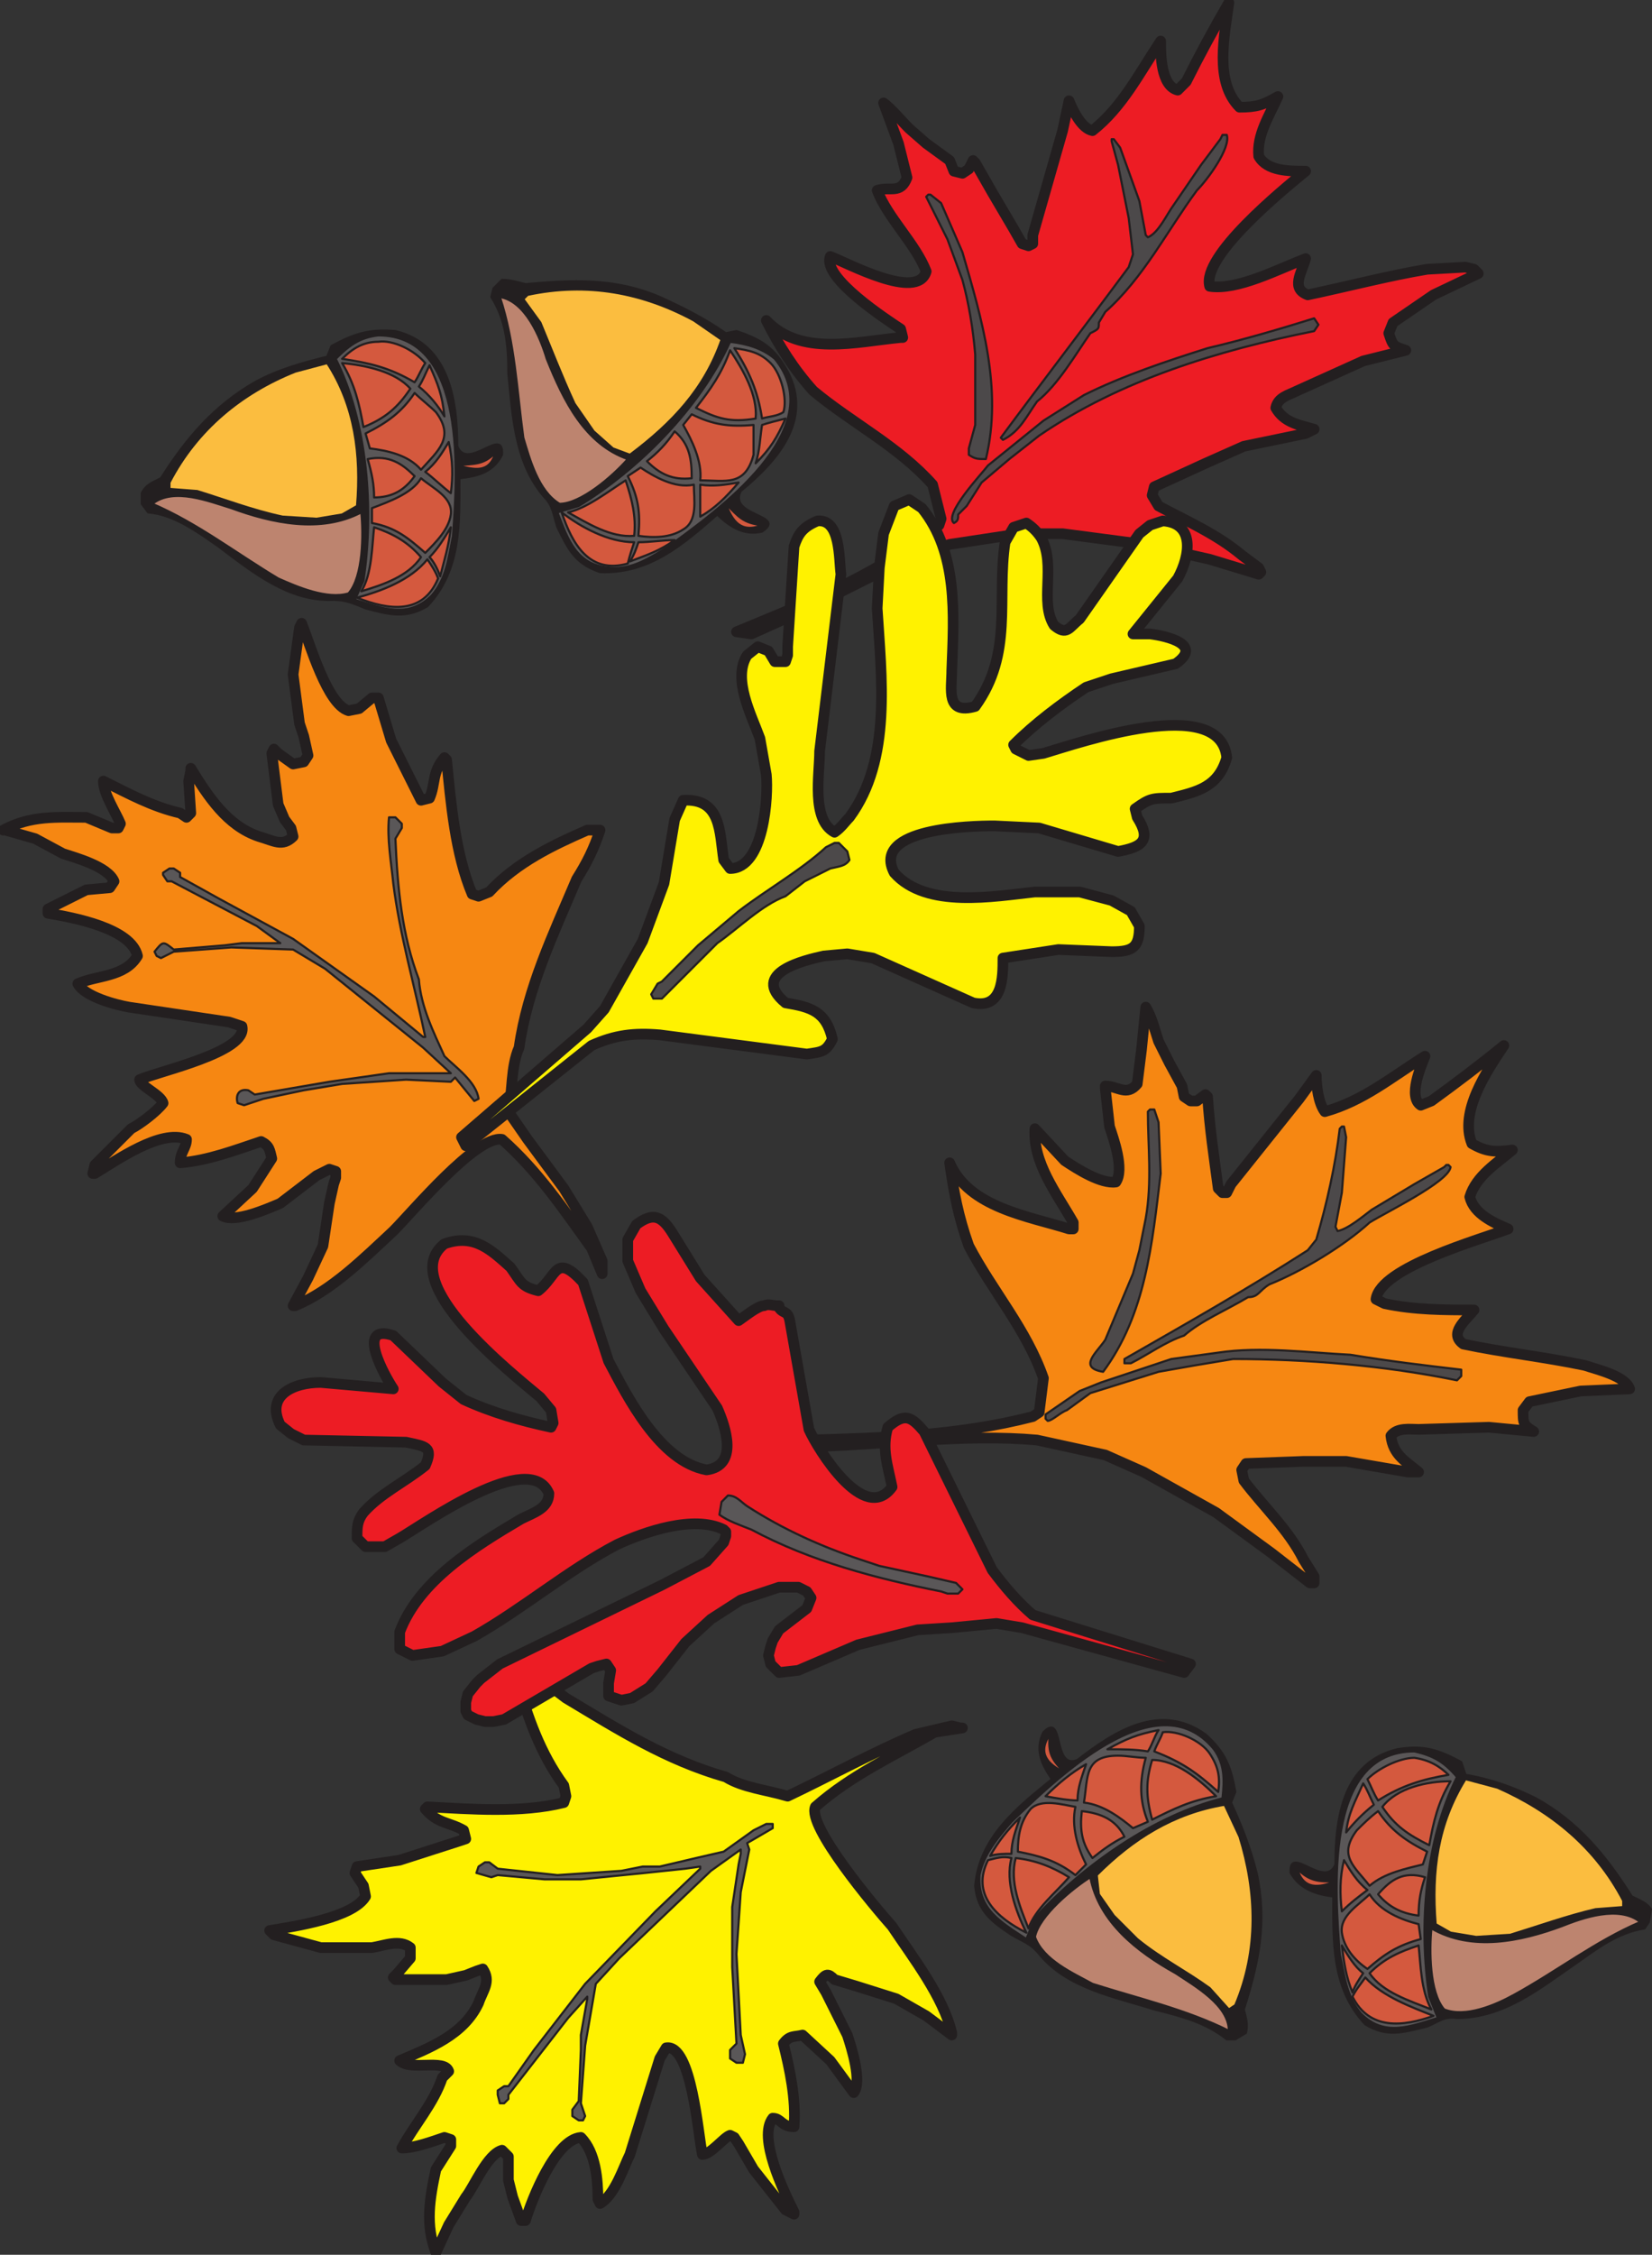 <svg xmlns="http://www.w3.org/2000/svg" width="581.245" height="792.98"><rect width="100%" height="100%" fill="#333333" stroke="none"/><path fill="#fff200" fill-rule="evenodd" d="M199.125 597.195c18.75 11.25 35.25 21.75 56.25 27.75 6 3.75 14.25 4.5 21.75 6.75 14.25-6.75 29.25-15 45-21.75l12.75-3 3 .75h.75l-9.75 1.5c-14.25 8.25-29.25 15-42 26.25-3 6.75 21 35.25 27 42 7.5 11.25 18 24.75 21 37.5v.75l-9-6.75-10.5-6-14.25-4.5-7.5-2.25c-2.25-2.25-3-2.25-5.25.75l2.25 3.75 7.5 15c1.5 4.5 5.25 16.5 2.25 20.25l-8.25-11.25-9.75-9c-3 .75-4.5 0-6.75 3 2.25 9 4.5 19.5 3.75 29.25-4.5 0-4.5-3-7.5-3-5.25 6.75 3.75 25.5 7.5 33v.75l-3-1.5-11.25-14.25-5.25-9-1.5-2.25-1.5-.75c-2.25.75-6.75 6.75-9.75 6.75-1.5-6.75-3.75-39-12.75-37.5l-2.25 3.75-10.5 33.75c-2.25 4.5-5.25 14.25-10.5 17.25l-.75-1.5c0-6.75-.75-16.5-6-21.75-9 .75-17.25 21.75-19.5 29.25h-1.5l-3-8.25-1.5-6v-8.25l-2.25-2.25c-5.25 1.5-9.75 12.75-12.75 16.5l-6 9.75-4.5 9.75c-3.75-9.75-2.25-18.75 0-29.25l5.25-8.25v-2.25l-2.25-.75c-4.5 1.5-10.5 3.75-15 3.75 4.5-8.25 11.25-15.75 14.25-24.75l2.25-2.25c-1.5-4.5-13.5 0-17.25-3.75 10.5-4.5 22.5-9 27.75-20.25 1.5-4.5 4.5-7.5 1.5-12l-2.25.75-3.75 1.5-6.75 1.5h-18l-.75-.75 1.5-1.5 4.5-5.25v-3.75c-3.75-3-9-.75-13.5 0h-18l-16.5-4.5-1.5-1.5c9-1.5 29.25-4.5 33.75-12l-.75-3.75-3-4.5.75-2.25 15-2.25 21-6.75 2.25-.75-.75-3c-5.25-3-9-2.25-13.5-7.5l.75-.75c15 .75 33 2.25 48-1.5l.75-2.25-.75-3.75c-8.25-11.25-12.75-24-16.5-37.5l.75-3v-.75c6 2.25 10.5 6 16.5 10.5"/><path fill="none" stroke="#231f20" stroke-linecap="round" stroke-linejoin="round" stroke-miterlimit="10" stroke-width="3.75" d="M199.125 597.195c18.75 11.25 35.25 21.75 56.25 27.75 6 3.75 14.25 4.5 21.75 6.75 14.25-6.75 29.25-15 45-21.75l12.75-3 3 .75h.75l-9.75 1.5c-14.25 8.25-29.25 15-42 26.25-3 6.75 21 35.25 27 42 7.5 11.25 18 24.75 21 37.5v.75l-9-6.75-10.5-6-14.25-4.5-7.5-2.25c-2.25-2.25-3-2.25-5.25.75l2.25 3.75 7.5 15c1.5 4.5 5.25 16.5 2.25 20.25l-8.25-11.25-9.75-9c-3 .75-4.5 0-6.75 3 2.25 9 4.5 19.5 3.75 29.25-4.5 0-4.5-3-7.5-3-5.25 6.75 3.75 25.5 7.5 33v.75l-3-1.5-11.25-14.25-5.25-9-1.5-2.25-1.5-.75c-2.25.75-6.75 6.75-9.75 6.75-1.5-6.75-3.75-39-12.75-37.5l-2.25 3.75-10.5 33.75c-2.25 4.5-5.25 14.25-10.5 17.25l-.75-1.5c0-6.75-.75-16.5-6-21.75-9 .75-17.25 21.75-19.5 29.25h-1.5l-3-8.25-1.5-6v-8.25l-2.25-2.25c-5.25 1.5-9.75 12.75-12.75 16.5l-6 9.75-4.5 9.75c-3.75-9.75-2.25-18.75 0-29.25l5.25-8.25v-2.25l-2.25-.75c-4.5 1.5-10.5 3.75-15 3.75 4.5-8.25 11.25-15.75 14.25-24.75l2.25-2.25c-1.5-4.5-13.5 0-17.25-3.75 10.5-4.5 22.5-9 27.75-20.25 1.5-4.5 4.5-7.5 1.5-12l-2.25.75-3.75 1.5-6.75 1.5h-18l-.75-.75 1.5-1.5 4.5-5.25v-3.75c-3.75-3-9-.75-13.5 0h-18l-16.5-4.5-1.5-1.5c9-1.5 29.25-4.5 33.75-12l-.75-3.75-3-4.5.75-2.25 15-2.25 21-6.75 2.25-.75-.75-3c-5.25-3-9-2.25-13.5-7.5l.75-.75c15 .75 33 2.25 48-1.5l.75-2.25-.75-3.75c-8.25-11.25-12.75-24-16.5-37.5l.75-3v-.75c6 2.25 10.5 6 16.5 10.5zm0 0"/><path fill="#5a5758" fill-rule="evenodd" d="m271.875 642.945-9 5.25.75 2.25-3 15-1.5 21.75 1.5 28.5 1.5 6.75-.75 3h-2.25l-2.25-1.5v-3l2.25-2.25-1.5-27v-21l2.25-15 .75-3.75v-1.5l-10.5 7.5-32.25 30.75-8.25 9-3.75 21.75-1.5 20.25 1.5 4.5-.75 1.5h-1.5l-2.25-1.5v-2.25l2.25-3 .75-18v-5.25l2.25-12.75v-.75l-6.75 7.5-21 27v1.5l-1.5 1.5h-1.5l-.75-3v-1.5l2.25-1.5h1.5l9-12.75 18-23.25 24.75-25.5 15.75-15v-.75l-5.25.75-14.25 1.5-22.5 2.25h-12.75l-16.5-1.5-2.25.75-5.25-1.5.75-2.25 2.25-1.5h1.5l3 2.25 21 2.25 22.5-1.5 7.5-1.5h6l12.75-3 9.75-2.25 10.5-7.5 4.5-2.25h2.25v1.5"/><path fill="none" stroke="#231f20" stroke-linecap="round" stroke-linejoin="round" stroke-miterlimit="10" stroke-width=".75" d="m271.875 642.945-9 5.25.75 2.25-3 15-1.5 21.75 1.5 28.5 1.5 6.75-.75 3h-2.25l-2.25-1.5v-3l2.25-2.25-1.5-27v-21l2.25-15 .75-3.75v-1.5l-10.5 7.5-32.25 30.75-8.25 9-3.75 21.75-1.5 20.25 1.5 4.5-.75 1.5h-1.5l-2.25-1.5v-2.25l2.25-3 .75-18v-5.25l2.25-12.75v-.75l-6.75 7.5-21 27v1.5l-1.5 1.5h-1.5l-.75-3v-1.5l2.25-1.5h1.5l9-12.75 18-23.25 24.75-25.5 15.75-15v-.75l-5.25.75-14.25 1.5-22.5 2.25h-12.75l-16.5-1.5-2.25.75-5.25-1.5.75-2.25 2.25-1.5h1.5l3 2.25 21 2.25 22.5-1.5 7.5-1.5h6l12.75-3 9.75-2.25 10.5-7.5 4.5-2.25h2.25zm0 0"/><path fill="#f68712" fill-rule="evenodd" d="m407.625 366.195 3.75 7.5 4.5 8.25.75 3.75 2.25 1.5h2.25l3-2.25.75.75c.75 11.25 2.25 21 3.75 32.25l1.5 1.5h1.5l1.5-3 24-30 6-8.25c0 3.75.75 9.75 3 12.75 13.5-3.75 23.25-12 35.25-19.5-1.5 3.75-6 14.25-1.5 17.25l3.75-1.5c8.25-6 17.25-12.75 25.5-19.5-6 9-15.75 23.25-11.25 34.5 5.25 3 8.25 3 14.25 2.25-5.25 4.5-12.75 9-15 16.5 1.5 6 8.25 9 13.5 11.25-9.75 3.75-45 13.5-46.5 24.75l3 1.5c10.5 2.25 21 2.25 31.5 2.25-3 3.75-9 8.25-3.75 12 14.25 3 28.5 4.5 42.75 7.5 4.5 1.5 14.25 3.75 15.75 8.25l-17.25.75-18 3.75-2.25 3c0 4.5 0 5.25 3.75 7.5l-15.75-1.5-24.75.75c-3 0-7.5-.75-9.75 2.25.75 6.75 5.25 9 9.75 12.75h-3.75l-21.75-3.75h-15l-20.25.75-1.5 2.25.75 3.75c6.75 9 15.75 17.25 21 27.75l3.75 6v2.25h-1.5l-13.5-10.5-19.5-14.25-25.5-14.25-13.5-6-24-5.25c-24.75-2.25-52.5 1.5-77.25 2.25l-3.75-2.25c27-.75 53.25-1.5 79.5-8.25l2.25-1.5 1.5-12c-6-17.25-18-30.75-26.25-46.5-3.75-10.5-5.25-18.75-6.75-29.25 6.75 15.75 27.75 18.75 42 23.25h1.5v-2.25c-6-10.5-14.25-21-13.5-33l10.5 11.25c4.5 3 12.75 8.25 18 7.5 3-4.5-.75-15-2.25-19.5l-1.5-13.5v-.75c4.5 0 7.5 3.75 11.25-.75l1.5-12 1.5-15c2.25 3.75 3 7.5 4.5 12"/><path fill="none" stroke="#231f20" stroke-linecap="round" stroke-linejoin="round" stroke-miterlimit="10" stroke-width="3.75" d="m407.625 366.195 3.75 7.5 4.5 8.25.75 3.75 2.25 1.5h2.25l3-2.25.75.75c.75 11.25 2.25 21 3.75 32.25l1.5 1.5h1.5l1.5-3 24-30 6-8.25c0 3.75.75 9.75 3 12.75 13.5-3.75 23.25-12 35.25-19.5-1.5 3.75-6 14.25-1.5 17.25l3.75-1.5c8.25-6 17.25-12.75 25.5-19.5-6 9-15.75 23.25-11.25 34.5 5.25 3 8.25 3 14.25 2.25-5.25 4.5-12.75 9-15 16.5 1.5 6 8.25 9 13.5 11.25-9.75 3.75-45 13.5-46.5 24.75l3 1.5c10.5 2.25 21 2.25 31.5 2.25-3 3.75-9 8.25-3.75 12 14.25 3 28.5 4.5 42.75 7.5 4.5 1.5 14.25 3.75 15.75 8.25l-17.25.75-18 3.75-2.25 3c0 4.5 0 5.25 3.75 7.5l-15.75-1.5-24.75.75c-3 0-7.5-.75-9.75 2.25.75 6.75 5.25 9 9.75 12.75h-3.75l-21.75-3.75h-15l-20.25.75-1.5 2.25.75 3.75c6.75 9 15.75 17.25 21 27.75l3.75 6v2.25h-1.5l-13.5-10.5-19.5-14.25-25.5-14.25-13.5-6-24-5.25c-24.75-2.25-52.5 1.5-77.25 2.25l-3.75-2.25c27-.75 53.25-1.5 79.5-8.25l2.25-1.5 1.5-12c-6-17.25-18-30.75-26.25-46.5-3.75-10.5-5.25-18.75-6.75-29.25 6.75 15.75 27.75 18.75 42 23.25h1.5v-2.25c-6-10.5-14.25-21-13.5-33l10.5 11.25c4.5 3 12.75 8.25 18 7.5 3-4.5-.75-15-2.25-19.5l-1.5-13.5v-.75c4.5 0 7.5 3.75 11.25-.75l1.5-12 1.5-15c2.25 3.75 3 7.5 4.5 12zm0 0"/><path fill="#4c494a" fill-rule="evenodd" d="m407.625 394.695.75 18c-3 24.75-5.25 49.5-20.25 69.75-9-1.5-2.25-6.75.75-11.25l9.75-23.25 2.25-8.25 2.25-11.25c2.25-12.75.75-25.5.75-37.5l.75-.75h1.5l1.5 4.5"/><path fill="none" stroke="#231f20" stroke-linecap="round" stroke-linejoin="round" stroke-miterlimit="10" stroke-width=".75" d="m407.625 394.695.75 18c-3 24.75-5.25 49.5-20.25 69.75-9-1.5-2.25-6.75.75-11.25l9.75-23.25 2.25-8.25 2.25-11.25c2.25-12.75.75-25.5.75-37.5l.75-.75h1.5zm0 0"/><path fill="#4c494a" fill-rule="evenodd" d="m473.625 399.945-1.5 19.5-2.25 12 .75 1.5c3.75-.75 9-5.25 12-7.5l15-9 10.5-6 .75-.75h.75l.75.75c-.75 5.25-22.5 15.75-28.5 19.5-9 8.25-24 17.25-35.25 21.75-3.75 2.25-3.75 4.5-7.5 4.5-7.5 4.5-16.5 8.25-22.5 13.5-6.75 2.25-12.75 6.75-18.75 9.75h-2.25v-1.5c21-12 43.5-24.75 64.5-38.25l3-3.75c3.75-12.75 6.75-26.25 8.25-39l.75-.75h.75l.75 3.75"/><path fill="none" stroke="#231f20" stroke-linecap="round" stroke-linejoin="round" stroke-miterlimit="10" stroke-width=".75" d="m473.625 399.945-1.5 19.5-2.25 12 .75 1.5c3.75-.75 9-5.25 12-7.5l15-9 10.5-6 .75-.75h.75l.75.75c-.75 5.25-22.5 15.75-28.5 19.5-9 8.25-24 17.25-35.25 21.75-3.75 2.25-3.75 4.5-7.5 4.5-7.5 4.5-16.5 8.25-22.5 13.5-6.75 2.25-12.75 6.75-18.75 9.75h-2.25v-1.5c21-12 43.5-24.75 64.5-38.25l3-3.75c3.75-12.75 6.75-26.25 8.25-39l.75-.75h.75zm0 0"/><path fill="#4c494a" fill-rule="evenodd" d="M475.125 476.445c13.5 2.25 26.25 3.75 39 5.25v2.25l-1.5 1.5c-25.5-5.25-53.25-7.5-78.75-7.5l-13.5 2.25-12.75 2.25-24 7.5-8.25 6c-2.25.75-5.25 3.75-6.75 3.75l-.75-.75v-1.5l12-8.25 7.5-3 24.75-8.25 16.5-2.25c15-2.25 31.5 0 46.5.75"/><path fill="none" stroke="#231f20" stroke-linecap="round" stroke-linejoin="round" stroke-miterlimit="10" stroke-width=".75" d="M475.125 476.445c13.5 2.25 26.25 3.75 39 5.25v2.25l-1.5 1.5c-25.5-5.25-53.25-7.5-78.75-7.5l-13.5 2.25-12.75 2.25-24 7.5-8.25 6c-2.25.75-5.25 3.75-6.75 3.75l-.75-.75v-1.5l12-8.25 7.5-3 24.75-8.25 16.5-2.25c15-2.25 31.5 0 46.5.75zm0 0"/><path fill="#ed1c24" fill-rule="evenodd" d="m254.625 537.945.75.75v1.5l-.75 2.25-6 6.75-15.75 8.25-57 27.75-6.75 5.25-1.5 1.5-3 3.75-.75 3v3l.75 1.5 3 1.5 3 .75h3l3.75-.75 30.75-18 2.25-.75 3-.75 1.5 2.25-.75 4.5v4.5l4.5 1.5 3.75-.75 6-3.75 4.5-5.25 8.25-10.5 9-8.25 10.5-6.75 13.5-4.5h6.75l3 1.5 1.5 2.25-1.5 3.75-9.75 7.5-2.25 3.75-.75 2.25-.75 3 .75 3 3 3 6.75-.75 21-9 21-5.25 12-.75 15.75-1.5 9 1.5 57 15.75 2.25-3-55.5-17.25c-5.25-4.5-9.75-9.75-14.25-15.75l-24-48.75c-4.5-5.25-6.75-6.75-12.75-1.5-2.25 7.5 0 13.5 1.5 21-9.75 13.5-26.25-13.5-29.25-20.25l-6.75-38.25c-.75-3.75-2.25-2.25-3.75-4.5v-.75h-.75c-1.5 0-3-.75-4.5 0-2.25 0-6.75 3.75-9 5.25l-13.5-15-9.75-15.75c-3.75-6-6.75-7.5-12.75-3l-3 5.25v7.5l4.5 10.5 8.25 13.5 18.75 27.75c3 6.75 7.5 20.25-3.75 21.75-16.5-3-27.75-25.5-34.5-38.25l-9-27.75c-9.75-10.5-9-2.25-15.75 3-6-1.5-6-3-9.75-8.25-6.75-6-12.75-12-23.25-8.25-17.25 13.5 24 45.75 33.75 54l3.75 4.5.75 4.5-.75 1.5c-10.5-2.25-21-5.25-30.75-9.75l-7.5-6-17.25-16.5c-13.5-4.5-3 14.25 0 18.75l-25.5-2.25c-9.75 0-19.5 4.5-14.25 15l3.75 3 4.5 2.25 36 .75c6.75 1.5 9.75 1.5 6.75 8.25-7.5 6-15.75 9.75-21.75 16.5-2.25 3-2.25 5.25-2.25 9l3 3h6.75l5.25-3c9-5.25 45.75-31.5 52.5-15.75 0 5.25-5.25 6.75-9.75 9-16.5 9.75-36 21.75-42.75 39.75v6l4.5 2.25 10.5-1.5 11.25-5.25c17.25-9.75 33-23.25 50.25-32.25 9.75-4.5 27-10.5 37.5-5.25"/><path fill="none" stroke="#231f20" stroke-linecap="round" stroke-linejoin="round" stroke-miterlimit="10" stroke-width="3.75" d="m254.625 537.945.75.75v1.5l-.75 2.25-6 6.75-15.75 8.25-57 27.75-6.75 5.25-1.5 1.5-3 3.75-.75 3v3l.75 1.5 3 1.5 3 .75h3l3.75-.75 30.75-18 2.25-.75 3-.75 1.5 2.25-.75 4.5v4.5l4.5 1.5 3.75-.75 6-3.75 4.5-5.25 8.25-10.5 9-8.25 10.5-6.75 13.5-4.5h6.75l3 1.5 1.5 2.25-1.5 3.75-9.75 7.5-2.25 3.75-.75 2.25-.75 3 .75 3 3 3 6.75-.75 21-9 21-5.25 12-.75 15.75-1.5 9 1.5 57 15.75 2.25-3-55.5-17.25c-5.25-4.5-9.75-9.75-14.25-15.75l-24-48.75c-4.5-5.25-6.75-6.75-12.75-1.5-2.25 7.5 0 13.5 1.5 21-9.75 13.5-26.25-13.5-29.25-20.25l-6.75-38.25c-.75-3.75-2.25-2.25-3.75-4.5v-.75h-.75c-1.5 0-3-.75-4.5 0-2.25 0-6.75 3.75-9 5.25l-13.5-15-9.75-15.75c-3.75-6-6.75-7.5-12.75-3l-3 5.25v7.5l4.5 10.5 8.25 13.5 18.75 27.75c3 6.75 7.5 20.25-3.75 21.75-16.5-3-27.75-25.5-34.5-38.25l-9-27.75c-9.75-10.5-9-2.25-15.75 3-6-1.5-6-3-9.75-8.25-6.75-6-12.75-12-23.25-8.25-17.25 13.5 24 45.75 33.75 54l3.75 4.5.75 4.5-.75 1.5c-10.5-2.25-21-5.25-30.75-9.75l-7.5-6-17.25-16.5c-13.5-4.5-3 14.25 0 18.75l-25.5-2.25c-9.75 0-19.5 4.5-14.25 15l3.75 3 4.5 2.25 36 .75c6.75 1.5 9.75 1.5 6.75 8.25-7.5 6-15.75 9.75-21.75 16.5-2.25 3-2.25 5.25-2.25 9l3 3h6.75l5.25-3c9-5.25 45.75-31.5 52.5-15.75 0 5.25-5.25 6.75-9.75 9-16.5 9.75-36 21.75-42.75 39.75v6l4.5 2.25 10.5-1.5 11.25-5.25c17.25-9.75 33-23.25 50.25-32.25 9.75-4.5 27-10.5 37.5-5.25zm0 0"/><path fill="#5a5758" fill-rule="evenodd" d="M262.875 529.695c12.75 8.25 26.25 14.25 39.75 18.75l6.75 2.25 17.25 3.75 9.75 2.25 2.25 2.25-1.5 1.5h-3.75l-2.25-.75c-22.5-4.5-45.75-10.5-66.75-21.75-3.75-1.5-8.25-3-11.25-5.25l.75-4.5 2.25-2.25c3 0 4.5 2.25 6.75 3.75"/><path fill="none" stroke="#231f20" stroke-linecap="round" stroke-linejoin="round" stroke-miterlimit="10" stroke-width=".75" d="M262.875 529.695c12.75 8.25 26.25 14.25 39.75 18.75l6.75 2.25 17.25 3.75 9.75 2.25 2.25 2.25-1.5 1.5h-3.75l-2.25-.75c-22.5-4.5-45.75-10.5-66.75-21.75-3.75-1.5-8.25-3-11.25-5.25l.75-4.5 2.25-2.25c3 0 4.5 2.25 6.75 3.75zm0 0"/><path fill="#231f20" fill-rule="evenodd" d="m116.625 121.695-1.5 3.75c-9 2.25-17.25 4.5-25.5 9-14.25 8.25-24 19.5-33 33.75-3 1.5-5.25 2.25-6.75 5.25v3.75l2.25 3c9 .75 17.25 6.75 24.75 12 12 9 24.75 19.5 40.5 18.75 4.5 0 7.5 1.5 11.25 3 8.25 2.25 14.25 3.75 21.75-.75 12-12.75 11.25-29.25 11.25-45 6.75-.75 12-2.25 15-8.25.75-10.5-12 6-15.75-3 0-16.5-3-36-21.75-40.5-9-.75-14.25.75-22.5 5.25"/><path fill="none" stroke="#231f20" stroke-linecap="round" stroke-linejoin="round" stroke-miterlimit="10" stroke-width=".75" d="m116.625 121.695-1.5 3.75c-9 2.25-17.25 4.5-25.5 9-14.25 8.25-24 19.5-33 33.75-3 1.5-5.25 2.25-6.75 5.25v3.75l2.25 3c9 .75 17.25 6.75 24.75 12 12 9 24.75 19.5 40.5 18.75 4.5 0 7.5 1.5 11.25 3 8.25 2.25 14.25 3.75 21.75-.75 12-12.75 11.25-29.25 11.25-45 6.75-.75 12-2.25 15-8.25.75-10.5-12 6-15.75-3 0-16.5-3-36-21.75-40.5-9-.75-14.25.75-22.5 5.25zm0 0"/><path fill="#5a5758" fill-rule="evenodd" d="M118.125 126.195c11.25 22.5 13.5 53.25 9.75 78l-3 6.75c9.75 3 18.75 6.75 27-1.5 5.25-6 6-13.5 7.5-21 1.5-20.25 5.25-70.5-26.25-70.5-6.75.75-10.5 3.75-15 8.25"/><path fill="none" stroke="#231f20" stroke-linecap="round" stroke-linejoin="round" stroke-miterlimit="10" stroke-width=".75" d="M118.125 126.195c11.25 22.5 13.5 53.25 9.75 78l-3 6.75c9.75 3 18.75 6.75 27-1.5 5.25-6 6-13.5 7.5-21 1.5-20.25 5.25-70.5-26.25-70.5-6.75.75-10.5 3.75-15 8.25zm0 0"/><path fill="#fbbd3f" fill-rule="evenodd" d="m59.625 171.945 9.75.75c9.75 3 19.5 6.75 30 9l12 .75 9-1.5 5.25-3c1.5-18-.75-35.25-10.5-50.25l-11.25 3c-18.75 7.5-34.5 20.25-44.25 39v2.25"/><path fill="none" stroke="#231f20" stroke-linecap="round" stroke-linejoin="round" stroke-miterlimit="10" stroke-width=".75" d="m59.625 171.945 9.75.75c9.75 3 19.5 6.75 30 9l12 .75 9-1.5 5.25-3c1.5-18-.75-35.25-10.5-50.25l-11.25 3c-18.75 7.5-34.5 20.25-44.25 39zm0 0"/><path fill="#d4593e" fill-rule="evenodd" d="M160.875 163.695c6 1.5 11.25 3 13.5-4.5-4.5 4.5-7.5 3.75-13.5 4.5"/><path fill="none" stroke="#231f20" stroke-linecap="round" stroke-linejoin="round" stroke-miterlimit="10" stroke-width=".75" d="M160.875 163.695c6 1.5 11.25 3 13.5-4.5-4.5 4.5-7.5 3.75-13.5 4.5zm0 0"/><path fill="#bd846f" fill-rule="evenodd" d="M53.625 177.195c15.75 6.75 29.25 17.25 44.25 26.25 6.75 3 17.25 7.5 24.75 5.25 5.25-6 5.25-21 4.5-28.5-14.25 7.5-31.5 3.75-45.75-1.5-7.5-2.25-20.25-7.5-27.75-1.5"/><path fill="none" stroke="#231f20" stroke-linecap="round" stroke-linejoin="round" stroke-miterlimit="10" stroke-width=".75" d="M53.625 177.195c15.75 6.75 29.25 17.25 44.25 26.25 6.75 3 17.25 7.5 24.75 5.25 5.25-6 5.25-21 4.5-28.5-14.25 7.5-31.5 3.75-45.75-1.5-7.5-2.25-20.25-7.5-27.75-1.5zm0 0"/><path fill="#d4593e" fill-rule="evenodd" d="M120.375 126.195c9.75 1.5 16.5 3 25.5 8.25 1.5-2.25 2.25-4.5 3.75-6.75-3.75-4.5-11.25-8.25-16.5-7.5-5.25 0-9 2.25-12.75 6"/><path fill="none" stroke="#231f20" stroke-linecap="round" stroke-linejoin="round" stroke-miterlimit="10" stroke-width=".75" d="M120.375 126.195c9.75 1.5 16.5 3 25.5 8.25 1.5-2.25 2.25-4.5 3.75-6.75-3.75-4.5-11.25-8.25-16.5-7.5-5.25 0-9 2.25-12.75 6zm0 0"/><path fill="#d4593e" fill-rule="evenodd" d="M120.375 127.695c4.5 7.5 6 14.25 7.5 22.5 7.5-3 12-6.75 16.5-13.5-5.25-6-15.75-8.25-24-9"/><path fill="none" stroke="#231f20" stroke-linecap="round" stroke-linejoin="round" stroke-miterlimit="10" stroke-width=".75" d="M120.375 127.695c4.5 7.5 6 14.25 7.5 22.5 7.5-3 12-6.75 16.5-13.5-5.25-6-15.75-8.25-24-9zm0 0"/><path fill="#d4593e" fill-rule="evenodd" d="M147.375 135.945c3.75 3 6.75 6.75 9 10.5-.75-7.5-2.25-11.25-5.25-18-1.5 3-2.25 5.25-3.75 7.5"/><path fill="none" stroke="#231f20" stroke-linecap="round" stroke-linejoin="round" stroke-miterlimit="10" stroke-width=".75" d="M147.375 135.945c3.75 3 6.75 6.75 9 10.5-.75-7.5-2.25-11.25-5.25-18-1.5 3-2.25 5.25-3.75 7.5zm0 0"/><path fill="#d4593e" fill-rule="evenodd" d="m128.625 152.445 1.5 5.25c6 .75 13.5 2.25 18 7.5 6-6.75 12-11.25 5.25-20.25-2.25-2.25-5.25-4.5-7.5-6.75-4.5 6.75-9.75 10.5-17.25 14.25"/><path fill="none" stroke="#231f20" stroke-linecap="round" stroke-linejoin="round" stroke-miterlimit="10" stroke-width=".75" d="m128.625 152.445 1.5 5.25c6 .75 13.5 2.25 18 7.5 6-6.75 12-11.25 5.25-20.25-2.25-2.25-5.25-4.5-7.5-6.75-4.5 6.75-9.75 10.5-17.25 14.25zm0 0"/><path fill="#d4593e" fill-rule="evenodd" d="M131.625 174.945c6 0 10.5-2.25 14.25-7.5-4.5-4.5-9-7.5-16.5-6 1.5 5.25 2.25 9 2.25 13.5"/><path fill="none" stroke="#231f20" stroke-linecap="round" stroke-linejoin="round" stroke-miterlimit="10" stroke-width=".75" d="M131.625 174.945c6 0 10.5-2.25 14.25-7.5-4.5-4.5-9-7.5-16.5-6 1.5 5.25 2.25 9 2.25 13.5zm0 0"/><path fill="#d4593e" fill-rule="evenodd" d="M158.625 173.445c.75-6 .75-11.25-.75-18-2.25 3.75-4.5 7.5-8.25 10.5 3 2.25 6 5.25 9 7.5"/><path fill="none" stroke="#231f20" stroke-linecap="round" stroke-linejoin="round" stroke-miterlimit="10" stroke-width=".75" d="M158.625 173.445c.75-6 .75-11.25-.75-18-2.25 3.75-4.5 7.5-8.25 10.5 3 2.25 6 5.25 9 7.5zm0 0"/><path fill="#d4593e" fill-rule="evenodd" d="M125.625 210.195c8.25-2.25 18.75-6 24.75-13.5 1.5 2.25 3 4.5 3.75 6.75-5.25 12.75-17.25 11.25-28.5 6.75"/><path fill="none" stroke="#231f20" stroke-linecap="round" stroke-linejoin="round" stroke-miterlimit="10" stroke-width=".75" d="M125.625 210.195c8.25-2.25 18.75-6 24.75-13.5 1.5 2.25 3 4.5 3.75 6.75-5.25 12.75-17.25 11.25-28.5 6.75zm0 0"/><path fill="#d4593e" fill-rule="evenodd" d="M127.125 207.945c3.75-6 3.75-15.75 4.5-22.5 6.75 2.25 12 5.25 16.5 10.5-4.5 6.75-13.5 9.75-21 12"/><path fill="none" stroke="#231f20" stroke-linecap="round" stroke-linejoin="round" stroke-miterlimit="10" stroke-width=".75" d="M127.125 207.945c3.75-6 3.75-15.75 4.5-22.5 6.75 2.25 12 5.25 16.5 10.5-4.5 6.75-13.5 9.75-21 12zm0 0"/><path fill="#d4593e" fill-rule="evenodd" d="M151.125 195.945c3-3 5.25-6.75 7.5-10.5-.75 6.75-2.25 11.25-3.75 17.25-.75-2.25-2.25-5.25-3.75-6.75"/><path fill="none" stroke="#231f20" stroke-linecap="round" stroke-linejoin="round" stroke-miterlimit="10" stroke-width=".75" d="M151.125 195.945c3-3 5.25-6.75 7.5-10.5-.75 6.75-2.25 11.25-3.75 17.25-.75-2.25-2.25-5.25-3.75-6.75zm0 0"/><path fill="#d4593e" fill-rule="evenodd" d="M130.875 183.945v-5.25c6-2.25 14.25-5.25 17.25-10.5 4.5 3.75 11.25 6.75 10.5 12.75-.75 5.25-5.25 9.75-9 13.5-6-5.25-10.5-9-18.75-10.5"/><path fill="none" stroke="#231f20" stroke-linecap="round" stroke-linejoin="round" stroke-miterlimit="10" stroke-width=".75" d="M130.875 183.945v-5.25c6-2.25 14.25-5.25 17.25-10.5 4.5 3.75 11.25 6.75 10.5 12.75-.75 5.25-5.25 9.75-9 13.5-6-5.25-10.5-9-18.75-10.5zm0 0"/><path fill="#f68712" fill-rule="evenodd" d="M202.875 309.195c-8.25 19.5-17.25 38.25-20.25 59.25-3 6.75-2.25 15.75-3.75 22.5l6.75 9.75 12.75 17.25 8.25 13.5 5.25 12v4.5l-3.75-9c-9.75-13.5-18.75-27-31.5-38.25-9-1.5-31.5 25.5-38.25 32.25-10.5 9.75-21.75 21-34.5 26.25h-.75l5.25-9.75 5.25-11.25 2.25-15 1.5-6.75.75-2.25v-2.25l-2.25-.75-4.5 2.25-12.75 9.75c-5.25 2.25-15.75 6.75-20.25 4.5l10.5-9.75 6.75-10.5c-.75-3-.75-4.5-3.75-6-9 3-18.75 6.75-28.5 7.5 0-3.75 2.25-5.25 2.25-8.25-9-3.75-24.75 7.5-32.25 12h-.75l.75-3 12.75-12.75c3-1.5 9-6 11.25-9-.75-3-8.25-6-8.25-8.25 6.75-3 38.25-9.75 36-18.75l-4.5-1.5-35.25-5.25c-4.5-.75-15.75-3.75-18-8.25 6.75-3 16.5-2.25 21-9.75-2.25-9.75-22.5-13.5-31.5-15v-1.5l13.5-6.75 8.25-.75 1.5-2.25c-2.25-5.25-13.5-8.25-18-9.75l-9.75-5.25-10.5-3h-.75c9.75-5.25 18.75-4.5 29.25-4.5l9 3.75h2.25l.75-1.5c-1.5-3.75-6-10.5-6-15 9 4.5 17.25 9 27 11.25l2.25 1.5 1.5-1.5-.75-11.25.75-3.75v-.75c6 9.75 12.75 20.25 24 24 5.25 1.5 8.25 3.75 12 0l-.75-3-2.25-3-2.25-5.25-2.25-18 .75-1.5 1.5 1.5 5.25 3.75 3.75-.75 1.5-2.25-1.5-6.75-1.5-4.5-2.25-17.25 2.25-16.5.75-1.5c3 7.5 9 28.5 16.5 30.75l3.75-.75 4.5-3.75h2.25l4.5 15 10.5 21 3-.75c2.25-5.25.75-9 5.25-14.25l.75.75c1.5 15 3 33 9 47.25l2.25.75 3.75-1.5c9.75-10.5 22.5-16.5 34.5-21.75h4.5c-2.25 6.75-4.5 11.25-8.25 17.25"/><path fill="none" stroke="#231f20" stroke-linecap="round" stroke-linejoin="round" stroke-miterlimit="10" stroke-width="3.75" d="M202.875 309.195c-8.25 19.5-17.25 38.25-20.25 59.25-3 6.75-2.25 15.75-3.75 22.5l6.75 9.75 12.75 17.25 8.25 13.5 5.25 12v4.5l-3.75-9c-9.75-13.5-18.75-27-31.5-38.25-9-1.5-31.5 25.5-38.25 32.25-10.5 9.75-21.75 21-34.5 26.25h-.75l5.25-9.75 5.25-11.25 2.25-15 1.5-6.75.75-2.25v-2.25l-2.25-.75-4.5 2.25-12.75 9.75c-5.25 2.25-15.75 6.75-20.25 4.5l10.5-9.75 6.75-10.5c-.75-3-.75-4.5-3.75-6-9 3-18.75 6.75-28.5 7.5 0-3.75 2.25-5.25 2.25-8.25-9-3.75-24.75 7.5-32.25 12h-.75l.75-3 12.75-12.75c3-1.5 9-6 11.25-9-.75-3-8.25-6-8.25-8.25 6.75-3 38.25-9.75 36-18.75l-4.5-1.5-35.25-5.25c-4.5-.75-15.75-3.75-18-8.25 6.75-3 16.5-2.25 21-9.75-2.25-9.75-22.5-13.5-31.5-15v-1.5l13.5-6.75 8.25-.75 1.5-2.25c-2.25-5.25-13.5-8.25-18-9.75l-9.75-5.25-10.5-3h-.75c9.75-5.25 18.75-4.5 29.25-4.5l9 3.75h2.25l.75-1.5c-1.5-3.75-6-10.5-6-15 9 4.5 17.25 9 27 11.25l2.25 1.5 1.5-1.5-.75-11.25.75-3.75v-.75c6 9.75 12.75 20.25 24 24 5.25 1.5 8.25 3.75 12 0l-.75-3-2.25-3-2.25-5.25-2.25-18 .75-1.5 1.5 1.5 5.25 3.75 3.75-.75 1.5-2.25-1.5-6.75-1.5-4.5-2.25-17.25 2.25-16.5.75-1.5c3 7.5 9 28.5 16.5 30.75l3.75-.75 4.5-3.75h2.25l4.5 15 10.5 21 3-.75c2.25-5.25.75-9 5.25-14.25l.75.75c1.5 15 3 33 9 47.25l2.25.75 3.75-1.5c9.75-10.5 22.5-16.5 34.5-21.75h4.5c-2.25 6.75-4.5 11.25-8.25 17.25zm0 0"/><path fill="#5a5758" fill-rule="evenodd" d="m166.875 387.195-6.75-8.25-1.5 1.5-15.75-.75-22.5 1.5-13.5 2.25-14.25 3-6.75 2.25-2.25-.75c-.75-2.25 0-5.25 3.75-4.5l2.25 1.5 26.25-4.5 21-3h21.75l-9.75-9-34.5-27.75-11.25-6.75-21.75-.75-20.25 1.5-4.5 2.25-1.5-.75-.75-1.5c3-3.75 3-3.75 6.75-.75l18-1.5 6-.75h13.5l-8.25-6-30-15.75h-1.5l-1.5-2.25v-.75l2.25-1.5h1.5l2.25 1.5v1.5l13.5 7.5 26.25 14.25 28.5 20.25 17.25 14.25h.75c-3.75-18-9-36-11.25-54-.75-7.5-2.25-15.75-1.5-23.25h2.25l2.25 2.25v1.5l-2.25 3.75c.75 17.25 2.25 33.75 8.25 49.5.75 9.75 5.25 18.75 9 27 3.75 3.75 11.25 9 12 15l-1.5.75"/><path fill="none" stroke="#231f20" stroke-linecap="round" stroke-linejoin="round" stroke-miterlimit="10" stroke-width=".75" d="m166.875 387.195-6.75-8.25-1.5 1.5-15.75-.75-22.5 1.5-13.5 2.25-14.25 3-6.75 2.25-2.25-.75c-.75-2.25 0-5.25 3.75-4.5l2.25 1.5 26.25-4.5 21-3h21.75l-9.75-9-34.5-27.75-11.25-6.75-21.75-.75-20.25 1.5-4.5 2.25-1.5-.75-.75-1.5c3-3.75 3-3.75 6.75-.75l18-1.5 6-.75h13.5l-8.25-6-30-15.75h-1.5l-1.5-2.25v-.75l2.25-1.5h1.5l2.25 1.5v1.5l13.5 7.5 26.25 14.25 28.5 20.25 17.25 14.25h.75c-3.75-18-9-36-11.25-54-.75-7.5-2.25-15.75-1.5-23.25h2.25l2.25 2.25v1.5l-2.25 3.75c.75 17.25 2.25 33.75 8.25 49.5.75 9.75 5.25 18.75 9 27 3.75 3.75 11.25 9 12 15zm0 0"/><path fill="#ed1c24" fill-rule="evenodd" d="m319.875 45.195 6 5.25 8.25 6 1.5 3.75 3 .75 2.25-1.5 1.5-3 .75.75 6 10.5 7.5 12.75 3 5.25 2.25.75 1.5-.75v-3l10.5-36.75 2.25-10.5c1.5 3.75 4.5 9.75 8.25 10.5 10.5-8.25 16.5-20.25 24-31.5 0 4.5 0 15.75 6 17.25l3-3c4.5-9 9.75-18.75 15-27.75-1.5 11.25-5.25 27.75 3.75 36.75 6 0 8.25-.75 13.5-3.75-3 6.75-7.5 13.5-6.75 21 3 5.25 10.5 5.25 16.5 5.25-8.25 6.75-36.75 30-33.75 40.5 9.75 1.5 24-6 33.75-9.75-1.5 5.25-5.25 10.5.75 12.75 14.25-3 28.5-6.75 42-9l13.5-.75 3 .75 1.5 1.5-15.75 7.5-14.25 9.75-1.5 3.75c1.5 4.5 1.5 4.5 6 6l-15 3.75-23.25 10.5c-3 1.5-6.75 2.25-7.5 6 3 5.25 8.25 6 13.5 7.5l-3 1.5-21.75 4.5-13.5 6-18 8.25-.75 3 2.25 3.75c9.75 5.25 20.25 9.75 29.25 17.25l6 4.5.75 1.5-.75.75-17.25-5.25-23.25-5.25-28.5-3.75h-15l-24.75 3.75c-19.5 6-36.75 16.5-54.75 24.75l-15 6.75-5.25-.75c21.75-9 42.75-17.25 62.25-30.75l9-6.75.75-2.25-3-12c-12-13.5-28.5-21.75-42-33-6.75-7.5-12-15.75-16.5-24.75 12 12.75 31.5 7.5 47.25 6h.75l-.75-3c-4.5-3-27.75-18-24.75-25.5 6 2.25 30.75 15.75 33.75 5.25-3.75-9.75-13.5-18.75-17.25-28.5 4.5-1.5 8.25 1.5 10.5-4.5l-3-12-5.25-14.25c3 2.25 6 6 9 9"/><path fill="none" stroke="#231f20" stroke-linecap="round" stroke-linejoin="round" stroke-miterlimit="10" stroke-width="3.75" d="m319.875 45.195 6 5.25 8.25 6 1.5 3.75 3 .75 2.25-1.5 1.5-3 .75.75 6 10.5 7.5 12.75 3 5.25 2.25.75 1.5-.75v-3l10.5-36.75 2.25-10.5c1.5 3.75 4.5 9.75 8.25 10.5 10.5-8.25 16.5-20.25 24-31.5 0 4.5 0 15.75 6 17.25l3-3c4.5-9 9.75-18.75 15-27.75-1.5 11.25-5.25 27.75 3.75 36.75 6 0 8.25-.75 13.5-3.75-3 6.75-7.5 13.5-6.75 21 3 5.25 10.5 5.25 16.5 5.25-8.25 6.75-36.75 30-33.75 40.5 9.75 1.5 24-6 33.75-9.75-1.5 5.25-5.25 10.5.75 12.75 14.25-3 28.5-6.75 42-9l13.5-.75 3 .75 1.5 1.5-15.75 7.5-14.25 9.75-1.5 3.75c1.5 4.5 1.5 4.5 6 6l-15 3.75-23.25 10.5c-3 1.5-6.75 2.25-7.5 6 3 5.25 8.25 6 13.5 7.5l-3 1.5-21.75 4.5-13.5 6-18 8.25-.75 3 2.25 3.75c9.75 5.25 20.25 9.75 29.25 17.25l6 4.5.75 1.5-.75.75-17.25-5.25-23.25-5.25-28.5-3.75h-15l-24.75 3.75c-19.5 6-36.75 16.5-54.75 24.75l-15 6.75-5.25-.75c21.75-9 42.75-17.25 62.25-30.75l9-6.75.75-2.25-3-12c-12-13.5-28.5-21.75-42-33-6.75-7.5-12-15.75-16.5-24.75 12 12.75 31.5 7.5 47.25 6h.75l-.75-3c-4.5-3-27.75-18-24.75-25.5 6 2.25 30.75 15.75 33.75 5.25-3.75-9.75-13.5-18.75-17.25-28.5 4.5-1.5 8.25 1.5 10.5-4.5l-3-12-5.25-14.25c3 2.25 6 6 9 9zm0 0"/><path fill="#4c494a" fill-rule="evenodd" d="m331.125 71.445 7.5 17.25c6.75 23.25 14.25 48 8.25 72.75-3 0-3.75 0-6-1.5v-2.25l2.25-8.25v-24.75c-.75-9-2.25-18-4.5-26.25l-5.25-14.25-7.5-15 .75-.75h.75l3.75 3"/><path fill="none" stroke="#231f20" stroke-linecap="round" stroke-linejoin="round" stroke-miterlimit="10" stroke-width=".75" d="m331.125 71.445 7.5 17.25c6.75 23.25 14.25 48 8.25 72.75-3 0-3.75 0-6-1.5v-2.25l2.25-8.25v-24.75c-.75-9-2.25-18-4.5-26.25l-5.25-14.25-7.5-15 .75-.75h.75zm0 0"/><path fill="#4c494a" fill-rule="evenodd" d="m394.125 51.945 6.75 18.75 2.25 12 .75.75c3.75-1.5 6.75-8.25 9-11.25l9.75-14.25 6.75-9 .75-1.5h1.5c1.5 4.5-6.75 15.75-10.5 19.5-10.5 14.25-18.75 30.75-32.25 42.75l-2.25 3.75c0 2.25 0 2.25-3 3.75-5.25 7.5-11.25 18-18.75 24-3.75 5.25-6 10.5-12 13.5l-.75-.75c15-20.25 30-39.75 45-60l1.5-4.5-1.5-12.75-3.75-18.75-2.25-8.25v-.75h.75l2.25 3"/><path fill="none" stroke="#231f20" stroke-linecap="round" stroke-linejoin="round" stroke-miterlimit="10" stroke-width=".75" d="m394.125 51.945 6.75 18.75 2.25 12 .75.75c3.75-1.5 6.75-8.25 9-11.25l9.75-14.25 6.75-9 .75-1.5h1.5c1.5 4.5-6.75 15.75-10.5 19.5-10.5 14.25-18.75 30.75-32.25 42.75l-2.25 3.75c0 2.25 0 2.25-3 3.75-5.25 7.5-11.25 18-18.75 24-3.75 5.25-6 10.5-12 13.5l-.75-.75c15-20.25 30-39.75 45-60l1.5-4.5-1.5-12.75-3.75-18.75-2.25-8.25v-.75h.75zm0 0"/><path fill="#4c494a" fill-rule="evenodd" d="M424.875 122.445c12.75-3 25.5-6.75 37.5-10.5l1.5 2.25-1.5 2.25c-33.75 6.75-68.25 17.25-96.75 36.75l-10.5 8.25-9.75 8.25-5.25 8.25-3 3c0 1.5 0 2.25-1.5 3-3.75-3 9.75-17.25 12-20.25l19.5-15.75 14.25-9c13.5-6.75 29.25-12 43.5-16.5"/><path fill="none" stroke="#231f20" stroke-linecap="round" stroke-linejoin="round" stroke-miterlimit="10" stroke-width=".75" d="M424.875 122.445c12.75-3 25.5-6.75 37.5-10.5l1.5 2.25-1.5 2.25c-33.75 6.75-68.25 17.25-96.75 36.75l-10.5 8.25-9.75 8.25-5.25 8.25-3 3c0 1.5 0 2.25-1.5 3-3.75-3 9.75-17.25 12-20.25l19.5-15.75 14.25-9c13.5-6.75 29.25-12 43.5-16.5zm0 0"/><path fill="#fff200" fill-rule="evenodd" stroke="#231f20" stroke-linecap="round" stroke-linejoin="round" stroke-miterlimit="10" stroke-width="3.75" d="M232.125 363.945c-9-.75-15.75 0-24 3.75l-44.25 35.25-1.5-3 44.25-38.25 6-6.75 13.5-24 7.5-20.25 3.75-22.5 3-6.75c13.5-.75 12.75 11.25 14.25 21l2.25 3c12 0 13.5-25.5 12.75-33l-2.25-12.75c-3-8.25-9.75-21-4.5-29.25l3.75-3 3.75 1.5 2.25 3.75h3.75l.75-2.25v-3l2.25-35.25c1.5-4.5 3-6.75 8.25-9 8.25-.75 7.5 13.5 8.25 18.75l-7.5 62.25c0 8.25-3 24 5.25 28.5 2.25-1.5 3.75-3.75 5.25-5.25 15-20.25 11.25-49.5 9.75-73.5l.75-14.25 1.5-12 3.75-9.75 5.25-2.25 4.5 3c12.75 15.75 11.25 37.5 10.5 57 0 6.75-2.25 15.75 8.25 12.75 13.5-18.75 7.5-37.5 10.5-57.75l3-5.25 4.5-1.5c2.25 1.5 3.75 3 5.25 5.25 5.25 9.75-.75 22.5 4.5 30.75 4.5 3.75 5.25.75 9-2.25l21-30 3.75-3 4.5-1.5c11.25.75 9.75 12 5.25 20.25l-15.75 19.5h6c6 .75 18.75 3.75 9 10.5l-22.5 5.25-9 3c-9 6-18 12.75-25.5 20.25l.75 1.5 4.5 2.25 5.25-.75c12.75-3.75 62.25-21 64.5 1.5-3 10.5-10.5 12-19.5 14.25-6.75 0-7.5 0-12.75 3.75l.75 3c5.25 8.25 1.5 10.5-6.75 12l-27.75-8.25-15.75-.75c-8.25 0-43.5.75-35.25 16.5 11.25 12.75 35.25 8.25 49.5 6.75h15.75l11.25 3 6.75 3.75 3 5.25c0 7.5-2.25 9-9.75 9l-18.75-.75-19.5 3c0 6.75 0 18-10.5 15.75l-35.25-15.75-9-1.5-8.25.75c-6.75 1.5-26.25 6-13.5 16.5 9 1.5 14.25 3 16.5 12.75-2.25 4.5-3.75 4.5-9 5.25l-51.75-6.75"/><path fill="#4c494a" fill-rule="evenodd" d="m292.125 305.445-9 4.5-6.75 5.25c-8.25 3-16.5 11.25-24 16.5l-19.5 19.5h-3l-.75-1.5 2.25-3.75 1.5-.75 12.75-12.75 14.25-12c9.75-7.5 21.75-14.25 30.75-22.5l3-1.5h1.5l3 3 .75 3c-1.5 2.25-3.75 2.25-6.75 3"/><path fill="none" stroke="#231f20" stroke-linecap="round" stroke-linejoin="round" stroke-miterlimit="10" stroke-width=".75" d="m292.125 305.445-9 4.5-6.75 5.25c-8.25 3-16.5 11.25-24 16.5l-19.5 19.5h-3l-.75-1.5 2.25-3.75 1.5-.75 12.75-12.75 14.25-12c9.75-7.5 21.75-14.25 30.75-22.5l3-1.5h1.5l3 3 .75 3c-1.5 2.25-3.75 2.25-6.75 3zm0 0"/><path fill="#231f20" fill-rule="evenodd" d="m514.125 619.695 1.5 4.5c9 1.5 17.25 4.5 24.75 8.25 15 8.25 24.75 20.25 33.75 34.5 3 1.5 5.25 2.25 6.75 4.5l-.75 4.5-1.5 2.25c-9.75 1.5-17.25 7.5-24.75 12.75-12 8.25-24.75 18.75-41.25 18.75-4.5-.75-6.75 1.5-10.5 3-9 2.25-14.25 3.75-21.75-.75-12-12.75-11.25-29.25-11.25-45-6.75-.75-12-3-15-8.25-.75-10.5 12 6 15.75-3 0-17.25 3-36 21.75-40.5 9-1.5 14.25 0 22.5 4.5"/><path fill="none" stroke="#231f20" stroke-linecap="round" stroke-linejoin="round" stroke-miterlimit="10" stroke-width=".75" d="m514.125 619.695 1.5 4.5c9 1.5 17.25 4.5 24.75 8.25 15 8.25 24.75 20.25 33.75 34.5 3 1.5 5.25 2.25 6.75 4.5l-.75 4.5-1.5 2.25c-9.75 1.5-17.25 7.5-24.75 12.75-12 8.25-24.75 18.75-41.25 18.75-4.5-.75-6.75 1.5-10.5 3-9 2.25-14.25 3.75-21.75-.75-12-12.75-11.25-29.25-11.25-45-6.75-.75-12-3-15-8.25-.75-10.5 12 6 15.75-3 0-17.25 3-36 21.75-40.5 9-1.5 14.25 0 22.5 4.5zm0 0"/><path fill="#5a5758" fill-rule="evenodd" d="M512.625 624.945c-11.25 22.5-13.5 52.5-9.75 77.25l3 7.5c-9.75 3-18.75 6.75-27-1.5-5.25-6-6-14.25-7.5-21-1.5-21-6-71.25 26.25-71.25 6.75 1.5 10.5 3.75 15 9"/><path fill="none" stroke="#231f20" stroke-linecap="round" stroke-linejoin="round" stroke-miterlimit="10" stroke-width=".75" d="M512.625 624.945c-11.25 22.5-13.5 52.5-9.75 77.25l3 7.5c-9.75 3-18.75 6.75-27-1.5-5.25-6-6-14.25-7.5-21-1.5-21-6-71.25 26.25-71.25 6.75 1.5 10.5 3.75 15 9zm0 0"/><path fill="#fbbd3f" fill-rule="evenodd" d="m571.125 670.695-9.75.75c-9.75 2.25-20.25 6-30 9l-12 .75-9-1.5-5.25-3c-1.5-18.75.75-35.25 10.5-51l11.25 3c18.75 8.25 34.5 21 44.25 39.75v2.25"/><path fill="none" stroke="#231f20" stroke-linecap="round" stroke-linejoin="round" stroke-miterlimit="10" stroke-width=".75" d="m571.125 670.695-9.75.75c-9.75 2.25-20.25 6-30 9l-12 .75-9-1.5-5.25-3c-1.5-18.75.75-35.25 10.5-51l11.25 3c18.75 8.25 34.5 21 44.25 39.75zm0 0"/><path fill="#d4593e" fill-rule="evenodd" d="M469.875 661.695c-6 2.25-11.25 3-13.5-4.5 4.5 4.5 7.5 4.5 13.5 4.5"/><path fill="none" stroke="#231f20" stroke-linecap="round" stroke-linejoin="round" stroke-miterlimit="10" stroke-width=".75" d="M469.875 661.695c-6 2.25-11.25 3-13.5-4.5 4.5 4.5 7.5 4.5 13.5 4.5zm0 0"/><path fill="#bd846f" fill-rule="evenodd" d="M577.125 675.945c-15.75 6.75-29.25 17.25-44.25 25.5-6.75 3.75-17.25 8.25-24.75 5.25-5.25-6-5.25-21-4.5-28.5 14.25 8.25 31.5 4.5 45.75-.75 7.5-3 20.25-7.5 27.75-1.5"/><path fill="none" stroke="#231f20" stroke-linecap="round" stroke-linejoin="round" stroke-miterlimit="10" stroke-width=".75" d="M577.125 675.945c-15.75 6.75-29.25 17.25-44.25 25.5-6.75 3.75-17.25 8.25-24.75 5.25-5.25-6-5.25-21-4.5-28.5 14.25 8.25 31.5 4.5 45.75-.75 7.5-3 20.25-7.5 27.75-1.5zm0 0"/><path fill="#d4593e" fill-rule="evenodd" d="M509.625 624.195c-9 1.5-16.5 3.75-24.75 9-1.5-2.25-2.25-4.5-3.75-7.5 3.75-3.75 11.25-7.5 16.5-7.5 5.25.75 9 3 12 6"/><path fill="none" stroke="#231f20" stroke-linecap="round" stroke-linejoin="round" stroke-miterlimit="10" stroke-width=".75" d="M509.625 624.195c-9 1.5-16.5 3.75-24.75 9-1.5-2.25-2.25-4.5-3.75-7.5 3.75-3.75 11.25-7.5 16.5-7.5 5.25.75 9 3 12 6zm0 0"/><path fill="#d4593e" fill-rule="evenodd" d="M510.375 626.445c-4.5 7.5-6 14.25-7.5 22.5-7.5-3.75-12-6.75-16.5-13.5 5.25-6.75 15.75-9 24-9"/><path fill="none" stroke="#231f20" stroke-linecap="round" stroke-linejoin="round" stroke-miterlimit="10" stroke-width=".75" d="M510.375 626.445c-4.5 7.5-6 14.25-7.5 22.5-7.5-3.75-12-6.75-16.5-13.5 5.25-6.75 15.75-9 24-9zm0 0"/><path fill="#d4593e" fill-rule="evenodd" d="M483.375 634.695c-3.75 3-6.75 6-9.75 9.75.75-6.75 3-10.5 6-17.25 1.5 2.25 2.25 4.5 3.75 7.5"/><path fill="none" stroke="#231f20" stroke-linecap="round" stroke-linejoin="round" stroke-miterlimit="10" stroke-width=".75" d="M483.375 634.695c-3.75 3-6.75 6-9.75 9.75.75-6.75 3-10.5 6-17.25 1.5 2.25 2.25 4.5 3.75 7.5zm0 0"/><path fill="#d4593e" fill-rule="evenodd" d="m502.125 651.195-1.5 4.5c-6 1.5-13.5 3-18.75 7.5-5.25-6.75-11.25-10.5-4.5-19.5 2.25-2.25 4.5-4.5 7.5-6.75 4.5 6.75 9.75 10.5 17.25 14.25"/><path fill="none" stroke="#231f20" stroke-linecap="round" stroke-linejoin="round" stroke-miterlimit="10" stroke-width=".75" d="m502.125 651.195-1.5 4.5c-6 1.5-13.5 3-18.75 7.5-5.25-6.75-11.25-10.5-4.5-19.5 2.25-2.25 4.5-4.5 7.5-6.75 4.5 6.75 9.75 10.5 17.25 14.25zm0 0"/><path fill="#d4593e" fill-rule="evenodd" d="M499.125 673.695c-6-.75-10.5-3-14.25-7.5 4.5-5.25 9-8.25 16.5-6-1.5 4.5-2.25 8.25-2.25 13.5"/><path fill="none" stroke="#231f20" stroke-linecap="round" stroke-linejoin="round" stroke-miterlimit="10" stroke-width=".75" d="M499.125 673.695c-6-.75-10.5-3-14.25-7.5 4.5-5.25 9-8.25 16.5-6-1.5 4.5-2.25 8.25-2.25 13.5zm0 0"/><path fill="#d4593e" fill-rule="evenodd" d="M472.125 672.195c-.75-6-.75-12 .75-18 2.25 3.75 4.5 7.5 8.25 10.5-3 2.25-6 4.5-9 7.5"/><path fill="none" stroke="#231f20" stroke-linecap="round" stroke-linejoin="round" stroke-miterlimit="10" stroke-width=".75" d="M472.125 672.195c-.75-6-.75-12 .75-18 2.25 3.75 4.5 7.5 8.25 10.5-3 2.25-6 4.5-9 7.5zm0 0"/><path fill="#d4593e" fill-rule="evenodd" d="M504.375 708.945c-7.5-3-18-6.75-24-13.5-1.5 2.25-3 3.75-4.5 6.75 6 12 18 10.5 28.5 6.75"/><path fill="none" stroke="#231f20" stroke-linecap="round" stroke-linejoin="round" stroke-miterlimit="10" stroke-width=".75" d="M504.375 708.945c-7.5-3-18-6.75-24-13.5-1.5 2.25-3 3.75-4.5 6.75 6 12 18 10.5 28.5 6.75zm0 0"/><path fill="#d4593e" fill-rule="evenodd" d="M503.625 706.695c-3.75-6.75-3.75-15.75-4.5-22.5-6.75 2.25-12 4.5-17.25 9.75 4.5 6.75 14.25 9.75 21.75 12.75"/><path fill="none" stroke="#231f20" stroke-linecap="round" stroke-linejoin="round" stroke-miterlimit="10" stroke-width=".75" d="M503.625 706.695c-3.75-6.75-3.75-15.75-4.5-22.5-6.75 2.25-12 4.5-17.25 9.75 4.5 6.75 14.25 9.75 21.75 12.75zm0 0"/><path fill="#d4593e" fill-rule="evenodd" d="M479.625 693.945c-3-2.25-5.25-6-7.5-9.75.75 6 1.5 11.25 3.75 16.5.75-2.25 2.25-4.5 3.75-6.75"/><path fill="none" stroke="#231f20" stroke-linecap="round" stroke-linejoin="round" stroke-miterlimit="10" stroke-width=".75" d="M479.625 693.945c-3-2.25-5.25-6-7.5-9.75.75 6 1.5 11.25 3.75 16.5.75-2.25 2.25-4.5 3.75-6.75zm0 0"/><path fill="#d4593e" fill-rule="evenodd" d="m499.875 681.945-.75-5.25c-6-1.5-13.5-4.5-17.25-10.5-3.75 3.75-10.5 7.5-9.75 13.5.75 5.25 4.5 9.75 9 12.75 6-5.25 10.5-8.25 18.75-10.5"/><path fill="none" stroke="#231f20" stroke-linecap="round" stroke-linejoin="round" stroke-miterlimit="10" stroke-width=".75" d="m499.875 681.945-.75-5.25c-6-1.5-13.5-4.5-17.25-10.5-3.75 3.75-10.5 7.5-9.75 13.5.75 5.25 4.5 9.75 9 12.75 6-5.25 10.5-8.25 18.75-10.5zm0 0"/><path fill="#231f20" fill-rule="evenodd" d="m259.125 116.445-3.75.75c-7.5-5.25-15-9-23.25-12.75-15.75-6.75-30.75-6-47.25-4.5-3-.75-5.25-1.5-8.25-1.5l-3 3-.75 3c5.25 8.25 6 17.25 6 27 1.5 15 2.25 31.5 12.75 43.5 3 3 3 6 4.5 10.5 3.75 7.5 6 12.75 15 15.75 17.25.75 29.25-9.75 41.25-20.25 4.5 4.5 9.75 7.5 15.75 6 9-6-12-5.25-7.5-14.25 12.75-10.5 25.5-24.75 16.5-42-4.5-8.25-9-11.25-18-14.25"/><path fill="none" stroke="#231f20" stroke-linecap="round" stroke-linejoin="round" stroke-miterlimit="10" stroke-width=".75" d="m259.125 116.445-3.75.75c-7.5-5.25-15-9-23.25-12.75-15.75-6.75-30.75-6-47.25-4.5-3-.75-5.25-1.5-8.25-1.5l-3 3-.75 3c5.25 8.25 6 17.25 6 27 1.5 15 2.25 31.5 12.75 43.5 3 3 3 6 4.5 10.5 3.75 7.5 6 12.75 15 15.75 17.25.75 29.25-9.75 41.25-20.25 4.5 4.5 9.75 7.5 15.75 6 9-6-12-5.25-7.5-14.25 12.75-10.5 25.5-24.75 16.5-42-4.5-8.25-9-11.25-18-14.25zm0 0"/><path fill="#5a5758" fill-rule="evenodd" d="M256.875 120.195c-10.5 23.25-32.25 45-53.25 57.75l-7.5 2.25c3.75 9.75 6.75 18.75 18.75 19.5 7.5.75 14.25-3.75 20.25-7.5 16.5-12 57.75-41.25 37.5-66-4.5-3.75-9.75-5.25-15.75-6"/><path fill="none" stroke="#231f20" stroke-linecap="round" stroke-linejoin="round" stroke-miterlimit="10" stroke-width=".75" d="M256.875 120.195c-10.5 23.25-32.25 45-53.25 57.75l-7.5 2.25c3.75 9.75 6.75 18.75 18.75 19.5 7.5.75 14.25-3.75 20.25-7.5 16.5-12 57.75-41.25 37.5-66-4.5-3.75-9.75-5.25-15.75-6zm0 0"/><path fill="#fbbd3f" fill-rule="evenodd" d="m184.125 105.195 6 8.25c3.75 9 7.5 18.75 12 28.5l6.75 9.75 6.75 6 6 2.25c15-11.25 26.25-23.25 32.25-40.5l-9.75-6.75c-18-9.75-37.5-13.5-58.5-9l-1.5 1.5"/><path fill="none" stroke="#231f20" stroke-linecap="round" stroke-linejoin="round" stroke-miterlimit="10" stroke-width=".75" d="m184.125 105.195 6 8.25c3.75 9 7.5 18.75 12 28.5l6.75 9.75 6.75 6 6 2.25c15-11.25 26.25-23.25 32.25-40.5l-9.75-6.75c-18-9.75-37.5-13.5-58.5-9zm0 0"/><path fill="#d4593e" fill-rule="evenodd" d="M255.375 177.195c2.25 6 5.25 10.5 12.75 7.5-6.75-.75-8.25-3-12.75-7.5"/><path fill="none" stroke="#231f20" stroke-linecap="round" stroke-linejoin="round" stroke-miterlimit="10" stroke-width=".75" d="M255.375 177.195c2.25 6 5.25 10.5 12.75 7.5-6.75-.75-8.25-3-12.75-7.5zm0 0"/><path fill="#bd846f" fill-rule="evenodd" d="M175.875 104.445c5.25 15.75 6 33 8.25 49.5 2.25 7.5 5.25 18.75 12.75 23.25 7.5 0 18.75-9.75 24-15.75-15-5.25-22.5-20.25-28.5-35.25-2.25-7.5-7.5-20.25-16.5-21.75"/><path fill="none" stroke="#231f20" stroke-linecap="round" stroke-linejoin="round" stroke-miterlimit="10" stroke-width=".75" d="M175.875 104.445c5.25 15.75 6 33 8.25 49.5 2.25 7.5 5.25 18.75 12.75 23.25 7.5 0 18.75-9.75 24-15.75-15-5.25-22.5-20.25-28.5-35.25-2.25-7.5-7.5-20.25-16.5-21.75zm0 0"/><path fill="#d4593e" fill-rule="evenodd" d="M258.375 122.445c5.25 8.25 8.25 15 9.75 24.75 2.25-.75 5.25-.75 7.5-2.25 1.5-4.5-.75-13.5-4.5-17.25s-7.5-4.5-12.75-5.25"/><path fill="none" stroke="#231f20" stroke-linecap="round" stroke-linejoin="round" stroke-miterlimit="10" stroke-width=".75" d="M258.375 122.445c5.25 8.25 8.25 15 9.75 24.75 2.25-.75 5.25-.75 7.5-2.25 1.5-4.5-.75-13.5-4.5-17.25s-7.5-4.5-12.75-5.25zm0 0"/><path fill="#d4593e" fill-rule="evenodd" d="M256.875 123.195c-3 8.25-6.75 13.5-12 20.25 7.5 3.75 12 5.25 21 3.75.75-8.25-4.5-17.25-9-24"/><path fill="none" stroke="#231f20" stroke-linecap="round" stroke-linejoin="round" stroke-miterlimit="10" stroke-width=".75" d="M256.875 123.195c-3 8.25-6.75 13.5-12 20.25 7.5 3.75 12 5.25 21 3.75.75-8.25-4.5-17.25-9-24zm0 0"/><path fill="#d4593e" fill-rule="evenodd" d="M268.125 149.445c-.75 4.5-.75 9-2.25 13.5 5.25-5.25 7.5-9 10.5-15.75-3 .75-6 1.5-8.25 2.25"/><path fill="none" stroke="#231f20" stroke-linecap="round" stroke-linejoin="round" stroke-miterlimit="10" stroke-width=".75" d="M268.125 149.445c-.75 4.5-.75 9-2.25 13.5 5.25-5.25 7.5-9 10.5-15.75-3 .75-6 1.5-8.25 2.25zm0 0"/><path fill="#d4593e" fill-rule="evenodd" d="m243.375 145.695-3 3.75c3 5.25 6.75 12.75 6 19.5 9 0 15.75 2.25 18.75-9v-10.5c-8.25.75-14.25 0-21.75-3.75"/><path fill="none" stroke="#231f20" stroke-linecap="round" stroke-linejoin="round" stroke-miterlimit="10" stroke-width=".75" d="m243.375 145.695-3 3.75c3 5.25 6.75 12.75 6 19.5 9 0 15.75 2.25 18.75-9v-10.5c-8.25.75-14.25 0-21.75-3.75zm0 0"/><path fill="#d4593e" fill-rule="evenodd" d="M227.625 162.195c4.5 4.5 9 6.75 15.75 6 0-6.75-.75-12-6-16.5-3 4.5-6 7.5-9.75 10.5"/><path fill="none" stroke="#231f20" stroke-linecap="round" stroke-linejoin="round" stroke-miterlimit="10" stroke-width=".75" d="M227.625 162.195c4.5 4.5 9 6.75 15.75 6 0-6.75-.75-12-6-16.5-3 4.5-6 7.5-9.75 10.5zm0 0"/><path fill="#d4593e" fill-rule="evenodd" d="M246.375 181.695c5.25-3 9-6.75 13.5-12-4.5.75-9 1.5-13.5.75v11.25"/><path fill="none" stroke="#231f20" stroke-linecap="round" stroke-linejoin="round" stroke-miterlimit="10" stroke-width=".75" d="M246.375 181.695c5.25-3 9-6.75 13.5-12-4.5.75-9 1.5-13.5.75v11.25zm0 0"/><path fill="#d4593e" fill-rule="evenodd" d="M197.625 180.195c6.75 5.25 16.5 10.5 25.5 10.5-.75 2.25-1.5 4.5-2.25 7.5-13.5 3.75-19.5-6.75-23.25-18"/><path fill="none" stroke="#231f20" stroke-linecap="round" stroke-linejoin="round" stroke-miterlimit="10" stroke-width=".75" d="M197.625 180.195c6.75 5.25 16.5 10.5 25.5 10.5-.75 2.25-1.5 4.5-2.25 7.5-13.5 3.75-19.5-6.75-23.25-18zm0 0"/><path fill="#d4593e" fill-rule="evenodd" d="M199.875 180.195c6.75-1.5 14.25-7.5 20.25-11.25 2.25 6.75 3.75 12.75 3 19.5-8.25.75-16.5-4.5-23.25-8.25"/><path fill="none" stroke="#231f20" stroke-linecap="round" stroke-linejoin="round" stroke-miterlimit="10" stroke-width=".75" d="M199.875 180.195c6.75-1.5 14.25-7.5 20.25-11.25 2.25 6.75 3.75 12.75 3 19.5-8.25.75-16.5-4.5-23.25-8.25zm0 0"/><path fill="#d4593e" fill-rule="evenodd" d="M224.625 190.695c4.5 0 8.25-.75 12.75-.75-5.25 3.75-9.75 5.25-15.75 7.5 1.5-2.25 2.25-4.5 3-6.75"/><path fill="none" stroke="#231f20" stroke-linecap="round" stroke-linejoin="round" stroke-miterlimit="10" stroke-width=".75" d="M224.625 190.695c4.5 0 8.25-.75 12.75-.75-5.25 3.75-9.75 5.25-15.75 7.5 1.5-2.25 2.25-4.5 3-6.75zm0 0"/><path fill="#d4593e" fill-rule="evenodd" d="m220.875 167.445 4.5-3c4.5 3 12 7.5 18.75 6 0 5.25 1.5 12.75-3.75 15.75-4.5 3-10.5 3-15.75 2.25.75-8.25 0-13.5-3.75-21"/><path fill="none" stroke="#231f20" stroke-linecap="round" stroke-linejoin="round" stroke-miterlimit="10" stroke-width=".75" d="m220.875 167.445 4.5-3c4.5 3 12 7.5 18.75 6 0 5.25 1.5 12.75-3.75 15.75-4.5 3-10.5 3-15.75 2.25.75-8.25 0-13.5-3.75-21zm0 0"/><path fill="#231f20" fill-rule="evenodd" d="m434.625 630.195-1.5 3.75c3.75 8.25 6.75 15.75 9 24.75 3.75 17.25.75 31.5-4.5 48 .75 3 1.5 5.25.75 8.25l-3.75 2.25h-3c-7.5-6-16.5-8.25-25.5-10.5-14.25-4.5-30.75-7.5-40.5-19.5-3-3.75-6-4.5-9.75-6.75-6.75-4.5-12-8.25-12.75-17.25 1.5-17.25 15-27.75 27-37.5-3.75-5.25-6-10.5-3-16.5 7.5-7.5 3 13.5 12 9.75 13.5-10.5 29.25-20.25 45-9 6.75 6 9 11.25 10.5 20.25"/><path fill="none" stroke="#231f20" stroke-linecap="round" stroke-linejoin="round" stroke-miterlimit="10" stroke-width=".75" d="m434.625 630.195-1.5 3.75c3.75 8.25 6.75 15.75 9 24.75 3.75 17.25.75 31.5-4.5 48 .75 3 1.5 5.25.75 8.25l-3.75 2.25h-3c-7.5-6-16.5-8.25-25.5-10.5-14.25-4.5-30.75-7.5-40.5-19.5-3-3.75-6-4.5-9.75-6.75-6.75-4.5-12-8.25-12.75-17.25 1.5-17.25 15-27.75 27-37.5-3.75-5.25-6-10.5-3-16.5 7.5-7.5 3 13.5 12 9.75 13.5-10.5 29.25-20.25 45-9 6.75 6 9 11.25 10.5 20.25zm0 0"/><path fill="#5a5758" fill-rule="evenodd" d="M430.125 632.445c-24 6-48.75 23.25-66 42l-3 7.5c-9-6-17.25-10.5-16.5-22.5 1.5-7.5 6.75-13.5 11.25-18.75 15-14.25 51-50.25 71.25-25.5 3.75 5.25 3.75 10.5 3 17.25"/><path fill="none" stroke="#231f20" stroke-linecap="round" stroke-linejoin="round" stroke-miterlimit="10" stroke-width=".75" d="M430.125 632.445c-24 6-48.75 23.25-66 42l-3 7.5c-9-6-17.25-10.5-16.5-22.5 1.5-7.5 6.75-13.5 11.25-18.75 15-14.25 51-50.25 71.25-25.5 3.75 5.25 3.75 10.5 3 17.25zm0 0"/><path fill="#fbbd3f" fill-rule="evenodd" d="m432.375 706.695-6.75-7.5c-8.25-6-17.25-10.5-25.5-17.25l-8.25-8.25-5.25-7.5-.75-6.75c12.75-12.75 27-21.75 45-24.75l5.25 11.25c6 19.5 6.75 39.75-1.5 59.25l-2.25 1.5"/><path fill="none" stroke="#231f20" stroke-linecap="round" stroke-linejoin="round" stroke-miterlimit="10" stroke-width=".75" d="m432.375 706.695-6.75-7.5c-8.25-6-17.25-10.5-25.5-17.25l-8.25-8.25-5.25-7.5-.75-6.75c12.75-12.75 27-21.75 45-24.75l5.25 11.25c6 19.5 6.75 39.75-1.5 59.25zm0 0"/><path fill="#d4593e" fill-rule="evenodd" d="M374.625 623.445c-6-3-9.75-6.75-5.25-13.5-.75 6.75.75 9 5.25 13.5"/><path fill="none" stroke="#231f20" stroke-linecap="round" stroke-linejoin="round" stroke-miterlimit="10" stroke-width=".75" d="M374.625 623.445c-6-3-9.75-6.75-5.25-13.5-.75 6.75.75 9 5.25 13.5zm0 0"/><path fill="#bd846f" fill-rule="evenodd" d="M432.375 714.195c-15-7.5-31.5-11.25-48-16.5-6.75-3.75-17.25-8.25-20.25-16.5 1.5-7.5 13.5-17.25 19.5-21 3 15.75 16.5 26.25 30 33.75 6.75 4.5 18.75 11.25 18.75 20.25"/><path fill="none" stroke="#231f20" stroke-linecap="round" stroke-linejoin="round" stroke-miterlimit="10" stroke-width=".75" d="M432.375 714.195c-15-7.5-31.5-11.25-48-16.5-6.75-3.75-17.25-8.25-20.25-16.5 1.5-7.5 13.5-17.25 19.5-21 3 15.75 16.5 26.25 30 33.75 6.75 4.5 18.75 11.25 18.75 20.25zm0 0"/><path fill="#d4593e" fill-rule="evenodd" d="M428.625 630.195c-7.5-6.75-12.75-10.5-22.5-14.25.75-2.25 2.25-4.5 3-6.75 5.25-.75 13.5 3 16.5 7.5s3.75 8.25 3 13.5"/><path fill="none" stroke="#231f20" stroke-linecap="round" stroke-linejoin="round" stroke-miterlimit="10" stroke-width=".75" d="M428.625 630.195c-7.5-6.75-12.75-10.5-22.5-14.25.75-2.25 2.25-4.5 3-6.75 5.25-.75 13.5 3 16.5 7.5s3.75 8.25 3 13.5zm0 0"/><path fill="#d4593e" fill-rule="evenodd" d="M427.875 631.695c-9 1.5-15 4.5-22.5 8.25-2.25-8.25-2.25-13.5 0-21 8.25 0 16.5 6.75 22.5 12.75"/><path fill="none" stroke="#231f20" stroke-linecap="round" stroke-linejoin="round" stroke-miterlimit="10" stroke-width=".75" d="M427.875 631.695c-9 1.5-15 4.5-22.5 8.25-2.25-8.25-2.25-13.5 0-21 8.25 0 16.5 6.75 22.5 12.75zm0 0"/><path fill="#d4593e" fill-rule="evenodd" d="M403.875 615.945c-4.5-.75-9-.75-14.25-.75 6.75-3.75 10.5-5.25 18-6.75-1.5 2.25-2.25 5.25-3.75 7.5"/><path fill="none" stroke="#231f20" stroke-linecap="round" stroke-linejoin="round" stroke-miterlimit="10" stroke-width=".75" d="M403.875 615.945c-4.5-.75-9-.75-14.25-.75 6.75-3.75 10.5-5.25 18-6.75-1.5 2.25-2.25 5.25-3.75 7.5zm0 0"/><path fill="#d4593e" fill-rule="evenodd" d="m403.875 640.695-5.25 2.25c-4.5-3.75-10.5-8.25-17.25-9 1.5-9 0-16.5 12-16.5 3 0 6.75.75 9.75.75-2.25 8.25-2.25 15 .75 22.5"/><path fill="none" stroke="#231f20" stroke-linecap="round" stroke-linejoin="round" stroke-miterlimit="10" stroke-width=".75" d="m403.875 640.695-5.25 2.25c-4.5-3.75-10.5-8.25-17.25-9 1.5-9 0-16.5 12-16.5 3 0 6.75.75 9.75.75-2.25 8.25-2.25 15 .75 22.5zm0 0"/><path fill="#d4593e" fill-rule="evenodd" d="M384.375 653.445c-3.75-5.25-4.5-9.75-3.75-16.5 6.75.75 12 3 15 9-4.5 2.25-7.5 4.5-11.25 7.5"/><path fill="none" stroke="#231f20" stroke-linecap="round" stroke-linejoin="round" stroke-miterlimit="10" stroke-width=".75" d="M384.375 653.445c-3.75-5.25-4.5-9.75-3.75-16.5 6.75.75 12 3 15 9-4.5 2.25-7.5 4.5-11.25 7.5zm0 0"/><path fill="#d4593e" fill-rule="evenodd" d="M367.875 631.695c4.5-4.5 9-8.25 14.25-11.25-1.5 4.5-3 8.25-3 12.75-3 0-7.5-.75-11.25-1.5"/><path fill="none" stroke="#231f20" stroke-linecap="round" stroke-linejoin="round" stroke-miterlimit="10" stroke-width=".75" d="M367.875 631.695c4.5-4.5 9-8.25 14.25-11.25-1.5 4.5-3 8.25-3 12.75-3 0-7.5-.75-11.25-1.5zm0 0"/><path fill="#d4593e" fill-rule="evenodd" d="M361.125 679.695c-3.75-7.5-7.5-18-5.25-26.25-3-.75-5.25 0-8.25.75-6 12 3 20.25 13.5 25.5"/><path fill="none" stroke="#231f20" stroke-linecap="round" stroke-linejoin="round" stroke-miterlimit="10" stroke-width=".75" d="M361.125 679.695c-3.75-7.5-7.5-18-5.25-26.25-3-.75-5.25 0-8.25.75-6 12 3 20.25 13.5 25.5zm0 0"/><path fill="#d4593e" fill-rule="evenodd" d="M361.875 678.195c2.25-6.75 9.75-12.75 14.25-18-6-3.75-12-6-18.75-6.75-2.25 8.25 1.5 17.25 4.5 24.75"/><path fill="none" stroke="#231f20" stroke-linecap="round" stroke-linejoin="round" stroke-miterlimit="10" stroke-width=".75" d="M361.875 678.195c2.25-6.75 9.75-12.75 14.25-18-6-3.75-12-6-18.75-6.75-2.25 8.25 1.5 17.25 4.5 24.75zm0 0"/><path fill="#d4593e" fill-rule="evenodd" d="M355.875 651.945c0-4.5 1.5-8.25 3-12.75-4.5 4.5-7.5 8.25-10.5 13.5 2.25-.75 5.25-.75 7.5-.75"/><path fill="none" stroke="#231f20" stroke-linecap="round" stroke-linejoin="round" stroke-miterlimit="10" stroke-width=".75" d="M355.875 651.945c0-4.5 1.5-8.25 3-12.75-4.5 4.5-7.5 8.25-10.5 13.5 2.25-.75 5.25-.75 7.5-.75zm0 0"/><path fill="#d4593e" fill-rule="evenodd" d="m378.375 659.445 3.75-3.75c-3-6-5.25-13.5-3.75-20.25-4.5-.75-12-3-15.75.75-3.75 4.5-4.5 9.75-4.5 15 7.5 1.5 13.5 3 20.25 8.25"/><path fill="none" stroke="#231f20" stroke-linecap="round" stroke-linejoin="round" stroke-miterlimit="10" stroke-width=".75" d="m378.375 659.445 3.75-3.75c-3-6-5.25-13.5-3.75-20.25-4.5-.75-12-3-15.75.75-3.75 4.5-4.5 9.75-4.5 15 7.5 1.5 13.5 3 20.25 8.25zm0 0"/></svg>
